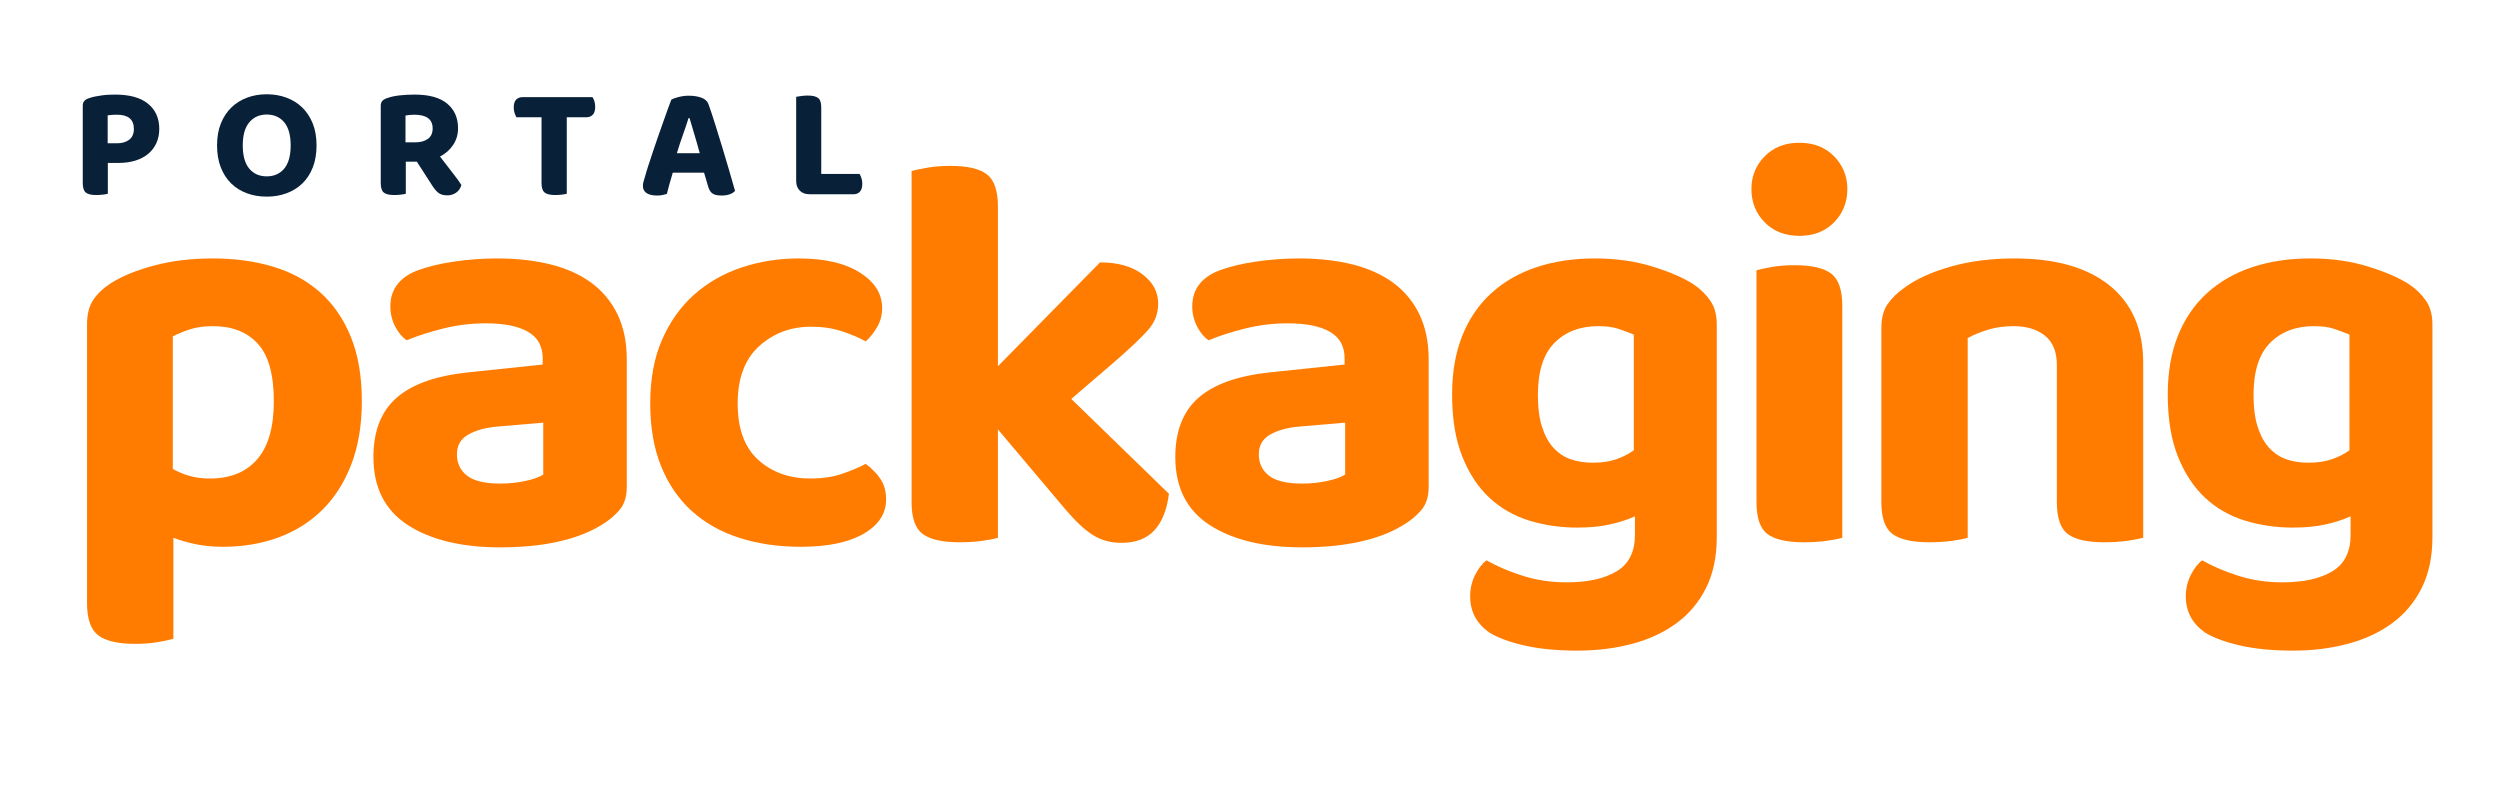 <?xml version="1.0" encoding="UTF-8"?> <svg xmlns="http://www.w3.org/2000/svg" width="318" height="101" viewBox="0 0 318 101" fill="none"><path d="M28.371 69.552C27.125 69.552 25.977 69.445 24.925 69.229C23.872 69.013 22.915 68.739 22.053 68.404V81.252C21.575 81.395 20.905 81.539 20.044 81.683C19.183 81.827 18.225 81.897 17.172 81.897C15.02 81.897 13.464 81.539 12.507 80.821C11.549 80.104 11.072 78.739 11.072 76.731V41.2C11.072 39.956 11.335 38.939 11.861 38.149C12.388 37.359 13.128 36.655 14.087 36.032C15.521 35.123 17.364 34.369 19.613 33.771C21.861 33.172 24.351 32.873 27.077 32.873C29.853 32.873 32.401 33.22 34.723 33.915C37.044 34.608 39.041 35.696 40.716 37.18C42.391 38.663 43.695 40.555 44.628 42.851C45.561 45.148 46.027 47.876 46.027 51.033C46.027 54.048 45.584 56.715 44.7 59.036C43.813 61.357 42.581 63.296 41.003 64.851C39.424 66.407 37.557 67.579 35.404 68.368C33.251 69.157 30.905 69.552 28.371 69.552ZM26.72 60.867C29.303 60.867 31.301 60.053 32.712 58.427C34.124 56.8 34.831 54.335 34.831 51.033C34.831 47.635 34.148 45.195 32.784 43.712C31.421 42.228 29.519 41.487 27.077 41.487C25.977 41.487 25.02 41.619 24.207 41.881C23.393 42.145 22.652 42.444 21.981 42.779V59.647C22.652 60.029 23.369 60.329 24.136 60.543C24.9 60.759 25.761 60.867 26.72 60.867Z" fill="#FF7C00"></path><path d="M63.648 61.512C64.701 61.512 65.741 61.405 66.771 61.191C67.8 60.975 68.576 60.7 69.103 60.365V53.761L63.217 54.263C61.687 54.407 60.455 54.753 59.521 55.304C58.588 55.853 58.121 56.679 58.121 57.781C58.121 58.928 58.552 59.839 59.413 60.508C60.275 61.177 61.687 61.512 63.648 61.512ZM63.217 32.873C65.707 32.873 67.967 33.125 70 33.627C72.033 34.129 73.769 34.907 75.204 35.96C76.64 37.012 77.753 38.352 78.543 39.979C79.332 41.607 79.727 43.521 79.727 45.721V61.944C79.727 63.188 79.404 64.18 78.757 64.923C78.111 65.664 77.335 66.299 76.424 66.825C74.941 67.733 73.123 68.428 70.969 68.905C68.816 69.384 66.376 69.623 63.648 69.623C58.72 69.623 54.796 68.679 51.876 66.789C48.957 64.897 47.499 62.016 47.499 58.139C47.499 54.837 48.48 52.325 50.441 50.601C52.403 48.88 55.419 47.804 59.485 47.372L69.031 46.368V45.579C69.031 44.047 68.409 42.923 67.165 42.205C65.921 41.487 64.127 41.128 61.781 41.128C59.964 41.128 58.181 41.344 56.435 41.773C54.688 42.205 53.12 42.707 51.732 43.281C51.159 42.899 50.668 42.312 50.261 41.523C49.855 40.732 49.652 39.884 49.652 38.975C49.652 36.868 50.752 35.361 52.953 34.452C54.341 33.927 55.956 33.531 57.799 33.268C59.64 33.004 61.447 32.873 63.217 32.873Z" fill="#FF7C00"></path><path d="M103.164 41.557C100.58 41.557 98.379 42.384 96.56 44.035C94.741 45.685 93.832 48.115 93.832 51.321C93.832 54.527 94.705 56.92 96.453 58.499C98.199 60.077 100.412 60.867 103.092 60.867C104.624 60.867 105.976 60.664 107.148 60.257C108.32 59.851 109.313 59.432 110.125 59C110.94 59.623 111.575 60.28 112.028 60.975C112.483 61.668 112.711 62.517 112.711 63.523C112.711 65.341 111.753 66.8 109.84 67.901C107.925 69.001 105.269 69.552 101.872 69.552C99.001 69.552 96.381 69.169 94.012 68.404C91.644 67.637 89.621 66.489 87.947 64.959C86.272 63.427 84.98 61.525 84.071 59.252C83.163 56.979 82.708 54.335 82.708 51.321C82.708 48.211 83.209 45.507 84.215 43.209C85.22 40.912 86.583 38.999 88.307 37.467C90.029 35.936 92.037 34.788 94.335 34.021C96.632 33.256 99.048 32.873 101.585 32.873C104.887 32.873 107.483 33.472 109.372 34.668C111.264 35.864 112.208 37.372 112.208 39.189C112.208 40.051 112.004 40.84 111.599 41.557C111.192 42.276 110.701 42.899 110.125 43.424C109.264 42.945 108.248 42.516 107.076 42.133C105.904 41.749 104.6 41.557 103.164 41.557Z" fill="#FF7C00"></path><path d="M136.267 50.745L148.685 62.805C148.445 64.815 147.835 66.357 146.855 67.435C145.873 68.512 144.473 69.049 142.655 69.049C141.268 69.049 140.048 68.715 138.995 68.044C137.941 67.375 136.769 66.273 135.477 64.743L126.936 54.623V68.404C126.457 68.548 125.788 68.679 124.927 68.797C124.065 68.919 123.108 68.977 122.055 68.977C119.901 68.977 118.347 68.631 117.389 67.936C116.432 67.243 115.953 65.892 115.953 63.881V21.747C116.48 21.604 117.175 21.461 118.036 21.317C118.897 21.173 119.853 21.101 120.905 21.101C123.06 21.101 124.603 21.461 125.536 22.179C126.469 22.896 126.936 24.26 126.936 26.269V46.583L139.927 33.376C142.176 33.376 143.971 33.879 145.311 34.883C146.652 35.888 147.32 37.132 147.32 38.616C147.32 39.907 146.879 41.044 145.993 42.025C145.107 43.007 143.732 44.311 141.865 45.937L136.267 50.745Z" fill="#FF7C00"></path><path d="M165.649 61.512C166.703 61.512 167.743 61.405 168.772 61.191C169.8 60.975 170.577 60.7 171.104 60.365V53.761L165.219 54.263C163.687 54.407 162.456 54.753 161.523 55.304C160.589 55.853 160.121 56.679 160.121 57.781C160.121 58.928 160.553 59.839 161.415 60.508C162.276 61.177 163.687 61.512 165.649 61.512ZM165.219 32.873C167.707 32.873 169.968 33.125 172.001 33.627C174.035 34.129 175.769 34.907 177.205 35.96C178.641 37.012 179.755 38.352 180.544 39.979C181.333 41.607 181.727 43.521 181.727 45.721V61.944C181.727 63.188 181.405 64.18 180.757 64.923C180.112 65.664 179.335 66.299 178.425 66.825C176.943 67.733 175.124 68.428 172.971 68.905C170.817 69.384 168.376 69.623 165.649 69.623C160.72 69.623 156.797 68.679 153.877 66.789C150.959 64.897 149.499 62.016 149.499 58.139C149.499 54.837 150.48 52.325 152.443 50.601C154.404 48.88 157.419 47.804 161.487 47.372L171.032 46.368V45.579C171.032 44.047 170.411 42.923 169.167 42.205C167.921 41.487 166.128 41.128 163.783 41.128C161.965 41.128 160.183 41.344 158.435 41.773C156.689 42.205 155.121 42.707 153.733 43.281C153.16 42.899 152.669 42.312 152.263 41.523C151.856 40.732 151.653 39.884 151.653 38.975C151.653 36.868 152.753 35.361 154.955 34.452C156.343 33.927 157.957 33.531 159.8 33.268C161.641 33.004 163.448 32.873 165.219 32.873Z" fill="#FF7C00"></path><path d="M207.964 65.676C207.008 66.107 205.931 66.453 204.735 66.717C203.537 66.98 202.175 67.111 200.643 67.111C198.491 67.111 196.444 66.812 194.505 66.215C192.568 65.616 190.881 64.648 189.447 63.307C188.009 61.967 186.861 60.221 186 58.067C185.139 55.915 184.708 53.283 184.708 50.172C184.708 47.349 185.139 44.86 186 42.707C186.861 40.555 188.095 38.747 189.696 37.288C191.3 35.828 193.213 34.727 195.439 33.987C197.664 33.244 200.141 32.873 202.868 32.873C205.548 32.873 208 33.22 210.225 33.915C212.451 34.608 214.185 35.361 215.429 36.175C216.337 36.797 217.056 37.503 217.583 38.292C218.109 39.081 218.373 40.075 218.373 41.272V68.332C218.373 70.82 217.917 72.973 217.008 74.792C216.099 76.611 214.843 78.105 213.24 79.279C211.637 80.451 209.759 81.324 207.605 81.897C205.452 82.472 203.131 82.759 200.643 82.759C198.059 82.759 195.823 82.544 193.932 82.113C192.041 81.683 190.547 81.132 189.447 80.461C187.819 79.315 187.005 77.783 187.005 75.869C187.005 74.864 187.22 73.943 187.652 73.105C188.081 72.268 188.56 71.657 189.087 71.275C190.427 72.04 191.969 72.697 193.716 73.248C195.463 73.8 197.316 74.075 199.28 74.075C201.959 74.075 204.077 73.608 205.632 72.675C207.187 71.741 207.964 70.199 207.964 68.044V65.676ZM202.581 58.856C203.729 58.856 204.723 58.715 205.56 58.427C206.396 58.139 207.151 57.756 207.82 57.277V42.563C207.247 42.324 206.612 42.084 205.919 41.845C205.224 41.607 204.352 41.487 203.299 41.487C201.003 41.487 199.147 42.192 197.736 43.604C196.324 45.016 195.619 47.229 195.619 50.244C195.619 51.871 195.799 53.235 196.157 54.335C196.516 55.435 197.005 56.321 197.628 56.991C198.249 57.661 198.98 58.139 199.817 58.427C200.655 58.715 201.576 58.856 202.581 58.856Z" fill="#FF7C00"></path><path d="M234.337 68.404C233.857 68.548 233.188 68.679 232.327 68.797C231.467 68.919 230.508 68.977 229.456 68.977C227.303 68.977 225.759 68.631 224.827 67.936C223.893 67.243 223.427 65.892 223.427 63.881V34.38C223.905 34.237 224.575 34.093 225.436 33.951C226.297 33.807 227.255 33.735 228.307 33.735C230.461 33.735 232.004 34.093 232.937 34.812C233.871 35.529 234.337 36.893 234.337 38.903V68.404ZM222.78 24.045C222.78 22.417 223.343 21.029 224.467 19.881C225.592 18.733 227.063 18.159 228.883 18.159C230.7 18.159 232.171 18.733 233.296 19.881C234.42 21.029 234.983 22.417 234.983 24.045C234.983 25.719 234.42 27.131 233.296 28.279C232.171 29.428 230.7 30.001 228.883 30.001C227.063 30.001 225.592 29.428 224.467 28.279C223.343 27.131 222.78 25.719 222.78 24.045Z" fill="#FF7C00"></path><path d="M261.633 46.439C261.633 44.765 261.132 43.521 260.127 42.707C259.121 41.893 257.781 41.487 256.107 41.487C254.959 41.487 253.905 41.629 252.949 41.917C251.992 42.205 251.105 42.563 250.293 42.995V68.404C249.815 68.548 249.144 68.679 248.283 68.797C247.421 68.919 246.465 68.977 245.412 68.977C243.259 68.977 241.704 68.631 240.745 67.936C239.789 67.243 239.311 65.892 239.311 63.881V41.701C239.311 40.457 239.573 39.452 240.1 38.688C240.627 37.921 241.368 37.204 242.325 36.533C243.856 35.433 245.831 34.548 248.247 33.879C250.664 33.208 253.332 32.873 256.251 32.873C261.467 32.873 265.497 34.021 268.345 36.319C271.192 38.616 272.616 41.893 272.616 46.152V68.404C272.089 68.548 271.396 68.679 270.533 68.797C269.672 68.919 268.716 68.977 267.664 68.977C265.509 68.977 263.967 68.631 263.033 67.936C262.1 67.243 261.633 65.892 261.633 63.881V46.439Z" fill="#FF7C00"></path><path d="M298.996 65.676C298.039 66.107 296.961 66.453 295.765 66.717C294.569 66.98 293.205 67.111 291.673 67.111C289.521 67.111 287.476 66.812 285.537 66.215C283.599 65.616 281.912 64.648 280.477 63.307C279.041 61.967 277.892 60.221 277.031 58.067C276.169 55.915 275.74 53.283 275.74 50.172C275.74 47.349 276.169 44.86 277.031 42.707C277.892 40.555 279.125 38.747 280.728 37.288C282.331 35.828 284.245 34.727 286.471 33.987C288.695 33.244 291.172 32.873 293.9 32.873C296.579 32.873 299.032 33.22 301.257 33.915C303.481 34.608 305.216 35.361 306.46 36.175C307.369 36.797 308.088 37.503 308.613 38.292C309.14 39.081 309.404 40.075 309.404 41.272V68.332C309.404 70.82 308.949 72.973 308.04 74.792C307.129 76.611 305.875 78.105 304.271 79.279C302.668 80.451 300.789 81.324 298.636 81.897C296.484 82.472 294.163 82.759 291.673 82.759C289.091 82.759 286.853 82.544 284.964 82.113C283.072 81.683 281.577 81.132 280.477 80.461C278.851 79.315 278.036 77.783 278.036 75.869C278.036 74.864 278.252 73.943 278.683 73.105C279.113 72.268 279.591 71.657 280.117 71.275C281.457 72.04 283 72.697 284.748 73.248C286.493 73.8 288.348 74.075 290.311 74.075C292.991 74.075 295.108 73.608 296.663 72.675C298.219 71.741 298.996 70.199 298.996 68.044V65.676ZM293.612 58.856C294.761 58.856 295.753 58.715 296.591 58.427C297.428 58.139 298.183 57.756 298.852 57.277V42.563C298.277 42.324 297.644 42.084 296.949 41.845C296.256 41.607 295.383 41.487 294.329 41.487C292.033 41.487 290.179 42.192 288.767 43.604C287.355 45.016 286.649 47.229 286.649 50.244C286.649 51.871 286.829 53.235 287.188 54.335C287.547 55.435 288.037 56.321 288.659 56.991C289.281 57.661 290.011 58.139 290.848 58.427C291.687 58.715 292.607 58.856 293.612 58.856Z" fill="#FF7C00"></path><path d="M13.716 20.725V24.647C13.568 24.687 13.357 24.724 13.087 24.757C12.815 24.792 12.531 24.808 12.233 24.808C11.597 24.808 11.153 24.7 10.903 24.484C10.652 24.267 10.527 23.875 10.527 23.305V13.452C10.527 13.181 10.597 12.972 10.74 12.824C10.883 12.675 11.089 12.559 11.36 12.477C11.577 12.396 11.824 12.328 12.101 12.275C12.379 12.22 12.664 12.173 12.955 12.132C13.245 12.091 13.537 12.064 13.828 12.051C14.119 12.037 14.393 12.031 14.651 12.031C16.493 12.031 17.888 12.42 18.835 13.199C19.784 13.977 20.259 15.044 20.259 16.399C20.259 17.049 20.139 17.641 19.903 18.176C19.665 18.711 19.324 19.168 18.877 19.548C18.429 19.925 17.884 20.217 17.241 20.421C16.597 20.624 15.869 20.725 15.056 20.725H13.716ZM14.855 18.227C15.519 18.227 16.045 18.075 16.439 17.769C16.831 17.464 17.028 17.008 17.028 16.399C17.028 15.193 16.309 14.591 14.875 14.591C14.631 14.591 14.417 14.597 14.235 14.611C14.052 14.624 13.872 14.645 13.696 14.672V18.227H14.855Z" fill="#092039"></path><path d="M40.265 18.491C40.265 19.548 40.105 20.481 39.788 21.295C39.471 22.107 39.027 22.787 38.457 23.336C37.888 23.884 37.217 24.301 36.447 24.585C35.673 24.871 34.835 25.012 33.928 25.012C33.02 25.012 32.18 24.871 31.408 24.585C30.636 24.301 29.969 23.884 29.407 23.336C28.845 22.787 28.405 22.107 28.085 21.295C27.768 20.481 27.609 19.548 27.609 18.491C27.609 17.435 27.772 16.503 28.096 15.697C28.421 14.892 28.868 14.215 29.437 13.665C30.007 13.117 30.673 12.701 31.437 12.417C32.204 12.132 33.033 11.991 33.928 11.991C34.821 11.991 35.653 12.132 36.425 12.417C37.197 12.701 37.868 13.117 38.437 13.665C39.005 14.215 39.452 14.892 39.777 15.697C40.103 16.503 40.265 17.435 40.265 18.491ZM36.973 18.491C36.973 17.191 36.7 16.212 36.152 15.556C35.603 14.899 34.861 14.569 33.928 14.569C33.007 14.569 32.268 14.899 31.713 15.556C31.157 16.212 30.88 17.191 30.88 18.491C30.88 19.804 31.153 20.789 31.703 21.447C32.251 22.103 32.992 22.432 33.928 22.432C34.861 22.432 35.603 22.103 36.152 21.447C36.7 20.789 36.973 19.804 36.973 18.491Z" fill="#092039"></path><path d="M58.263 16.317C58.263 17.103 58.056 17.807 57.643 18.431C57.231 19.053 56.671 19.548 55.967 19.912C56.521 20.644 57.055 21.332 57.561 21.975C58.069 22.619 58.445 23.136 58.689 23.529C58.568 23.963 58.341 24.291 58.008 24.515C57.677 24.737 57.315 24.849 56.921 24.849C56.407 24.849 56.015 24.737 55.744 24.515C55.473 24.291 55.216 23.983 54.971 23.589L53.021 20.563H51.619V24.647C51.471 24.687 51.261 24.724 50.991 24.757C50.719 24.792 50.435 24.808 50.137 24.808C49.5 24.808 49.056 24.7 48.807 24.484C48.556 24.267 48.431 23.875 48.431 23.305V13.452C48.431 13.181 48.501 12.972 48.644 12.824C48.787 12.675 48.992 12.559 49.263 12.477C49.697 12.315 50.217 12.2 50.828 12.132C51.437 12.064 52.073 12.031 52.736 12.031C54.579 12.031 55.96 12.413 56.881 13.179C57.801 13.944 58.263 14.989 58.263 16.317ZM52.839 18.104C53.489 18.104 54.016 17.96 54.423 17.668C54.829 17.377 55.033 16.933 55.033 16.337C55.033 15.172 54.253 14.591 52.696 14.591C52.479 14.591 52.283 14.601 52.108 14.621C51.931 14.641 51.755 14.665 51.579 14.692V18.104H52.839Z" fill="#092039"></path><path d="M72.093 14.916V24.647C71.944 24.687 71.735 24.724 71.464 24.757C71.193 24.792 70.908 24.808 70.611 24.808C69.973 24.808 69.527 24.7 69.269 24.484C69.012 24.267 68.883 23.875 68.883 23.305V14.916H65.693C65.613 14.78 65.535 14.604 65.46 14.388C65.387 14.171 65.348 13.933 65.348 13.676C65.348 13.215 65.451 12.88 65.653 12.671C65.857 12.46 66.135 12.355 66.487 12.355H75.364C75.459 12.491 75.54 12.667 75.608 12.884C75.676 13.101 75.709 13.337 75.709 13.595C75.709 14.041 75.608 14.375 75.405 14.591C75.201 14.807 74.923 14.916 74.572 14.916H72.093Z" fill="#092039"></path><path d="M89.556 21.965H85.575C85.425 22.452 85.287 22.933 85.157 23.407C85.029 23.881 84.917 24.301 84.823 24.667C84.647 24.721 84.464 24.768 84.273 24.808C84.084 24.849 83.853 24.871 83.583 24.871C82.987 24.871 82.537 24.764 82.232 24.555C81.928 24.344 81.776 24.044 81.776 23.651C81.776 23.461 81.803 23.279 81.856 23.103C81.911 22.927 81.972 22.723 82.039 22.493C82.135 22.127 82.269 21.673 82.445 21.132C82.623 20.589 82.815 20.004 83.025 19.375C83.235 18.744 83.455 18.097 83.684 17.435C83.916 16.771 84.139 16.137 84.355 15.535C84.572 14.932 84.768 14.381 84.944 13.879C85.12 13.379 85.269 12.979 85.391 12.681C85.595 12.559 85.909 12.444 86.336 12.335C86.763 12.227 87.185 12.173 87.605 12.173C88.216 12.173 88.753 12.257 89.22 12.427C89.688 12.596 89.989 12.877 90.124 13.271C90.383 13.988 90.66 14.821 90.957 15.769C91.255 16.716 91.557 17.691 91.861 18.695C92.167 19.696 92.461 20.685 92.745 21.66C93.029 22.636 93.281 23.509 93.497 24.28C93.348 24.457 93.128 24.599 92.837 24.707C92.545 24.815 92.197 24.871 91.791 24.871C91.208 24.871 90.799 24.768 90.561 24.565C90.324 24.361 90.152 24.044 90.044 23.611L89.556 21.965ZM87.585 15.016C87.396 15.627 87.163 16.32 86.885 17.1C86.607 17.877 86.345 18.673 86.101 19.485H89.007C88.777 18.633 88.543 17.817 88.307 17.039C88.069 16.26 87.869 15.585 87.708 15.016H87.585Z" fill="#092039"></path><path d="M102.96 24.707C102.445 24.707 102.036 24.555 101.731 24.251C101.427 23.945 101.273 23.536 101.273 23.02V12.315C101.423 12.288 101.636 12.255 101.913 12.213C102.191 12.173 102.465 12.153 102.737 12.153C103.345 12.153 103.785 12.255 104.057 12.457C104.328 12.66 104.463 13.06 104.463 13.656V22.127H109.339C109.421 22.263 109.499 22.439 109.572 22.656C109.648 22.872 109.684 23.109 109.684 23.367C109.684 23.813 109.585 24.148 109.391 24.372C109.193 24.595 108.925 24.707 108.588 24.707H102.96Z" fill="#092039"></path></svg> 
